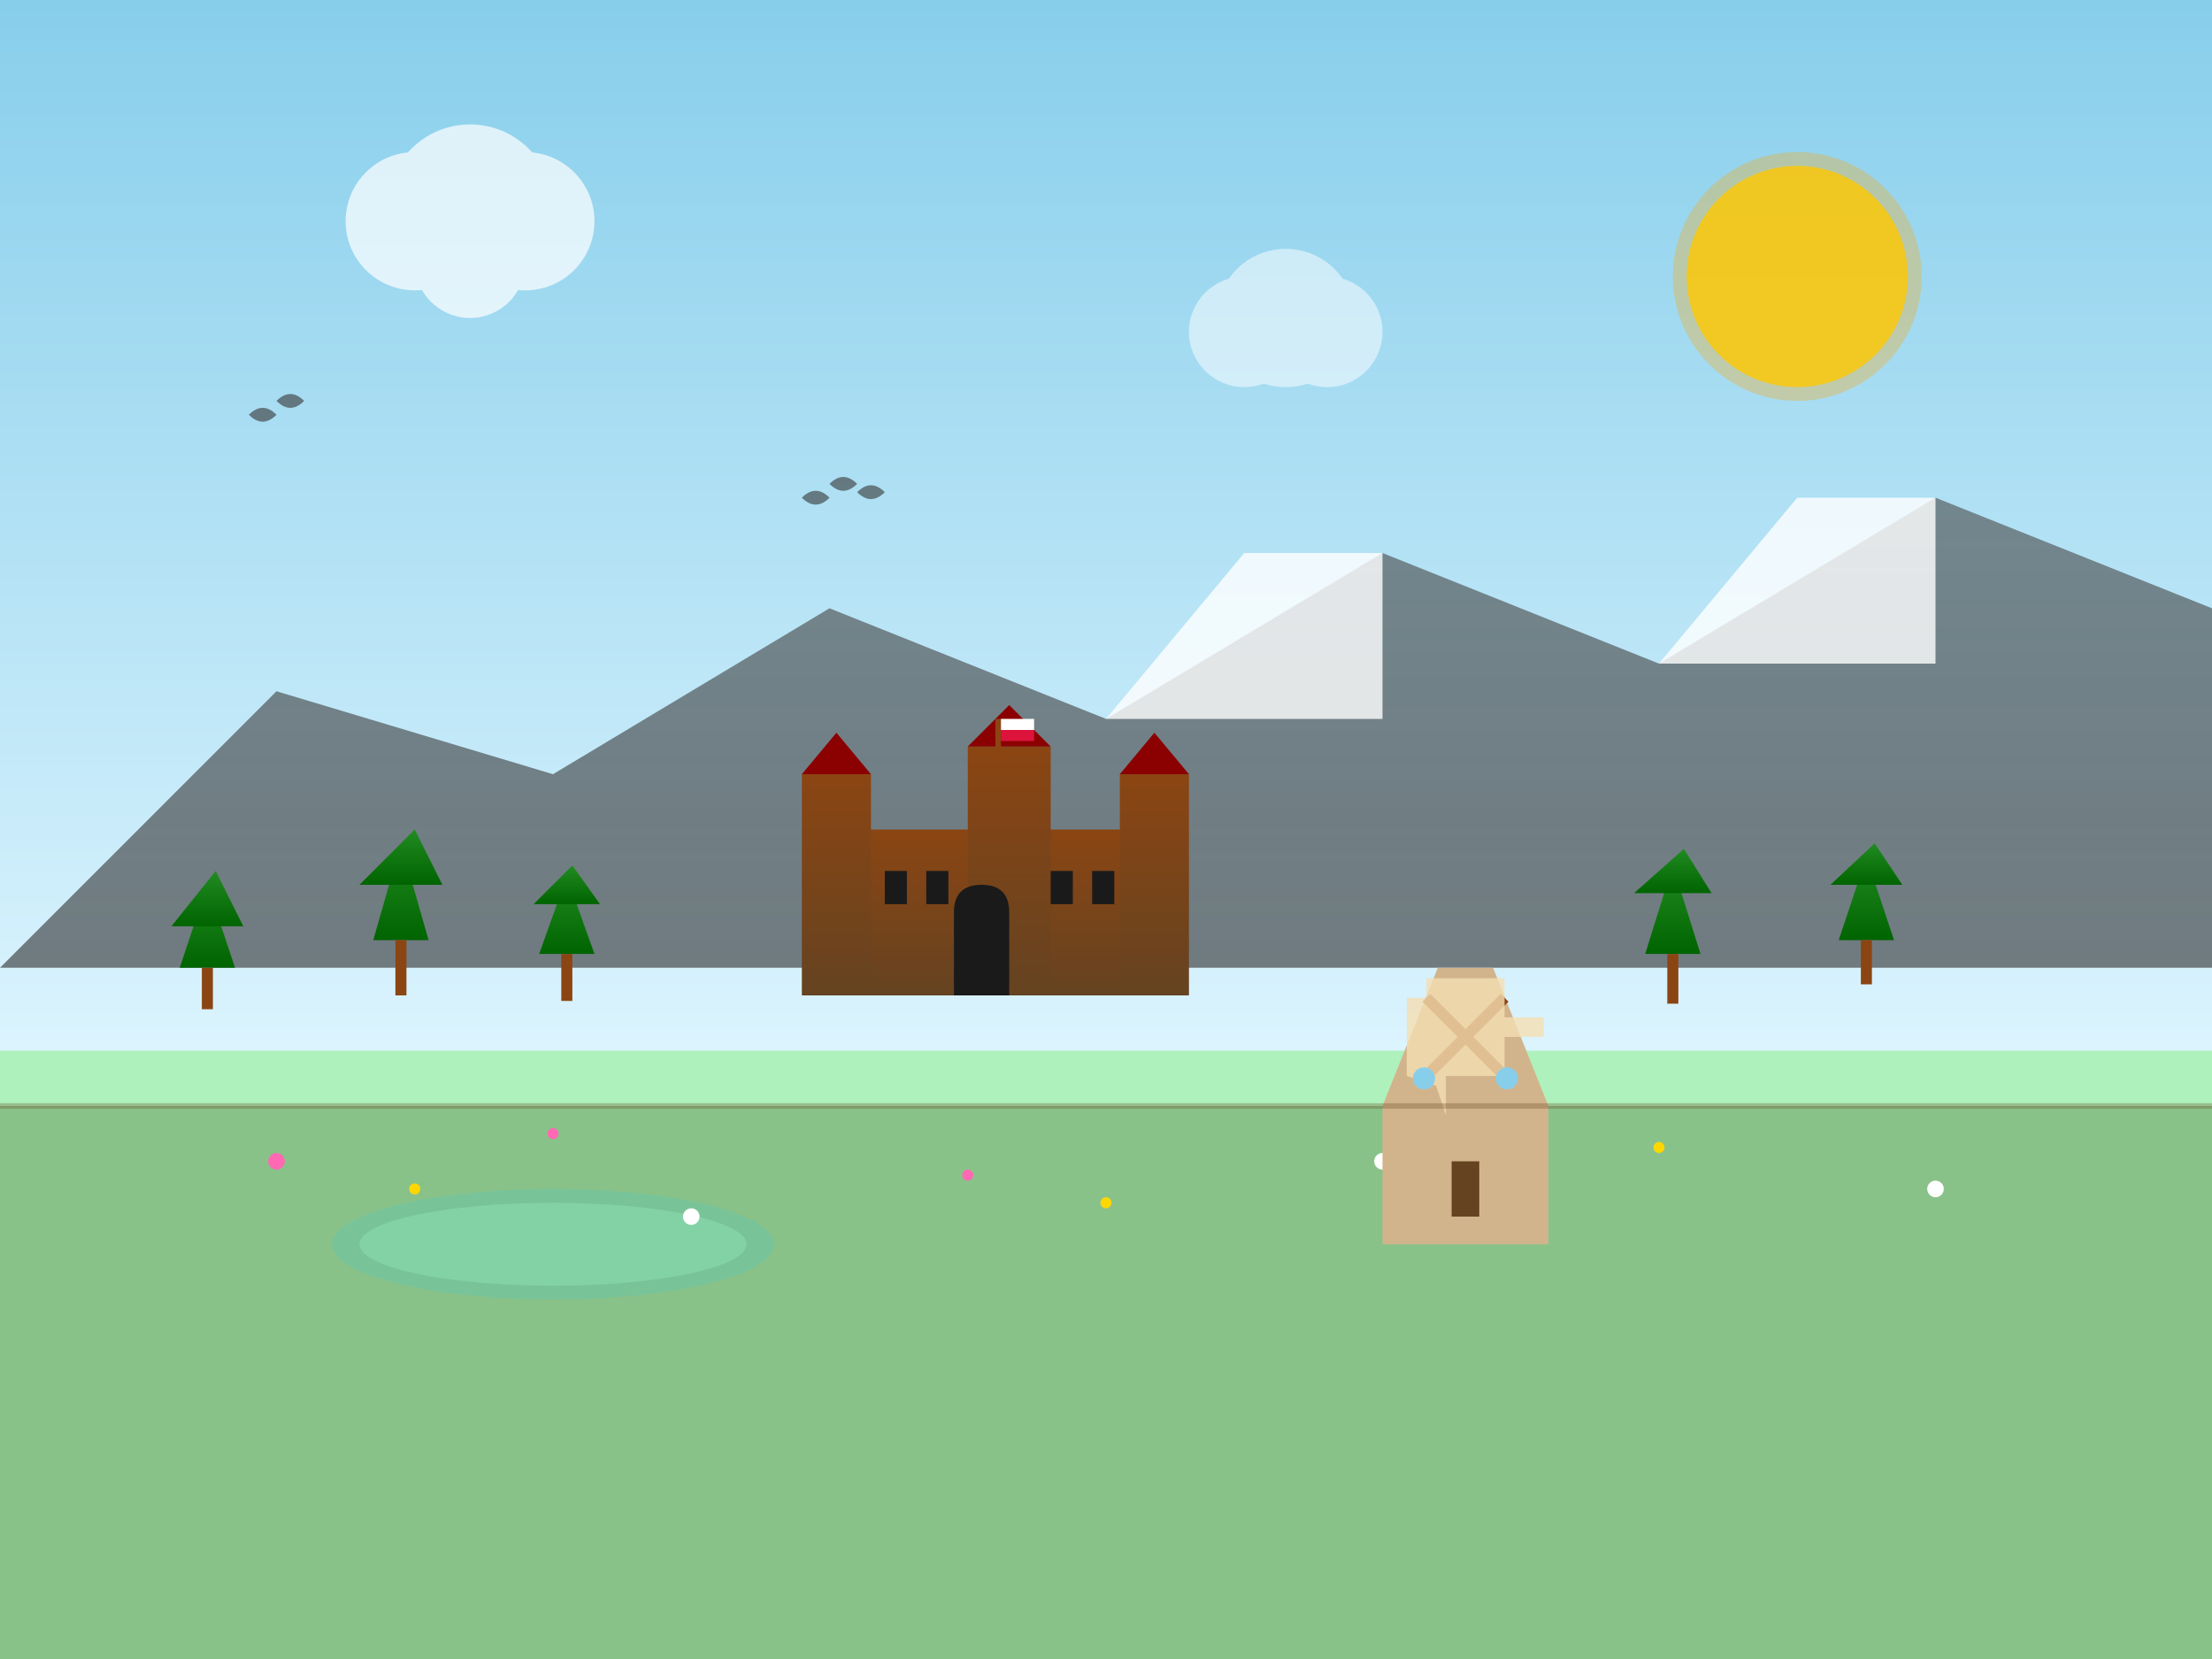 <svg xmlns="http://www.w3.org/2000/svg" viewBox="0 0 800 600" width="800" height="600">
  <rect x="0" y="0" width="800" height="600" fill="#808080" stroke="none"/>
  <defs>
    <linearGradient id="skyGradient" x1="0%" y1="0%" x2="0%" y2="100%">
      <stop offset="0%" style="stop-color:#87CEEB;stop-opacity:1" />
      <stop offset="100%" style="stop-color:#E0F6FF;stop-opacity:1" />
    </linearGradient>
    <linearGradient id="mountainGradient" x1="0%" y1="0%" x2="0%" y2="100%">
      <stop offset="0%" style="stop-color:#4A4A4A;stop-opacity:1" />
      <stop offset="100%" style="stop-color:#2C2C2C;stop-opacity:1" />
    </linearGradient>
    <linearGradient id="castleGradient" x1="0%" y1="0%" x2="0%" y2="100%">
      <stop offset="0%" style="stop-color:#8B4513;stop-opacity:1" />
      <stop offset="100%" style="stop-color:#654321;stop-opacity:1" />
    </linearGradient>
    <linearGradient id="forestGradient" x1="0%" y1="0%" x2="0%" y2="100%">
      <stop offset="0%" style="stop-color:#228B22;stop-opacity:1" />
      <stop offset="100%" style="stop-color:#006400;stop-opacity:1" />
    </linearGradient>
  </defs>
  
  <!-- Sky background -->
  <rect width="800" height="400" fill="url(#skyGradient)"/>
  
  <!-- Sun -->
  <circle cx="650" cy="100" r="40" fill="#FFD700" opacity="0.8"/>
  <circle cx="650" cy="100" r="45" fill="#FFA500" opacity="0.3"/>
  
  <!-- Clouds -->
  <g opacity="0.7">
    <circle cx="150" cy="80" r="25" fill="white"/>
    <circle cx="170" cy="75" r="30" fill="white"/>
    <circle cx="190" cy="80" r="25" fill="white"/>
    <circle cx="170" cy="95" r="20" fill="white"/>
  </g>
  
  <g opacity="0.5">
    <circle cx="450" cy="120" r="20" fill="white"/>
    <circle cx="465" cy="115" r="25" fill="white"/>
    <circle cx="480" cy="120" r="20" fill="white"/>
  </g>
  
  <!-- Tatra Mountains in background -->
  <polygon points="0,350 100,250 200,280 300,220 400,260 500,200 600,240 700,180 800,220 800,350" 
           fill="url(#mountainGradient)" opacity="0.6"/>
  
  <!-- Mountain peaks with snow -->
  <polygon points="400,260 450,200 500,200 500,260" fill="#FFFFFF" opacity="0.8"/>
  <polygon points="600,240 650,180 700,180 700,240" fill="#FFFFFF" opacity="0.8"/>
  
  <!-- Medieval castle (representing Wawel or other Polish castles) -->
  <g transform="translate(300,280)">
    <!-- Main castle structure -->
    <rect x="0" y="20" width="120" height="60" fill="url(#castleGradient)"/>
    <!-- Castle towers -->
    <rect x="-10" y="0" width="25" height="80" fill="url(#castleGradient)"/>
    <rect x="105" y="0" width="25" height="80" fill="url(#castleGradient)"/>
    <rect x="50" y="-10" width="30" height="90" fill="url(#castleGradient)"/>
    <!-- Tower tops -->
    <polygon points="-10,0 2.5,-15 15,0" fill="#8B0000"/>
    <polygon points="105,0 117.5,-15 130,0" fill="#8B0000"/>
    <polygon points="50,-10 65,-25 80,-10" fill="#8B0000"/>
    <!-- Castle windows -->
    <rect x="20" y="35" width="8" height="12" fill="#1A1A1A"/>
    <rect x="35" y="35" width="8" height="12" fill="#1A1A1A"/>
    <rect x="80" y="35" width="8" height="12" fill="#1A1A1A"/>
    <rect x="95" y="35" width="8" height="12" fill="#1A1A1A"/>
    <!-- Castle gate -->
    <path d="M 45 50 Q 45 40 55 40 Q 65 40 65 50 L 65 80 L 45 80 Z" fill="#1A1A1A"/>
    <!-- Polish flag on main tower -->
    <rect x="60" y="-20" width="2" height="15" fill="#8B4513"/>
    <rect x="62" y="-20" width="12" height="4" fill="#FFFFFF"/>
    <rect x="62" y="-16" width="12" height="4" fill="#DC143C"/>
  </g>
  
  <!-- Forest landscape -->
  <g>
    <!-- Pine trees (characteristic of Polish forests) -->
    <g transform="translate(50,350)">
      <polygon points="15,0 25,-30 35,0" fill="url(#forestGradient)"/>
      <polygon points="12,-15 28,-35 38,-15" fill="url(#forestGradient)"/>
      <rect x="23" y="0" width="4" height="15" fill="#8B4513"/>
    </g>
    
    <g transform="translate(120,340)">
      <polygon points="15,0 25,-35 35,0" fill="url(#forestGradient)"/>
      <polygon points="10,-20 30,-40 40,-20" fill="url(#forestGradient)"/>
      <rect x="23" y="0" width="4" height="20" fill="#8B4513"/>
    </g>
    
    <g transform="translate(180,345)">
      <polygon points="15,0 25,-28 35,0" fill="url(#forestGradient)"/>
      <polygon points="13,-18 27,-32 37,-18" fill="url(#forestGradient)"/>
      <rect x="23" y="0" width="4" height="17" fill="#8B4513"/>
    </g>
    
    <g transform="translate(580,345)">
      <polygon points="15,0 25,-32 35,0" fill="url(#forestGradient)"/>
      <polygon points="11,-22 29,-38 39,-22" fill="url(#forestGradient)"/>
      <rect x="23" y="0" width="4" height="18" fill="#8B4513"/>
    </g>
    
    <g transform="translate(650,340)">
      <polygon points="15,0 25,-30 35,0" fill="url(#forestGradient)"/>
      <polygon points="12,-20 28,-35 38,-20" fill="url(#forestGradient)"/>
      <rect x="23" y="0" width="4" height="16" fill="#8B4513"/>
    </g>
  </g>
  
  <!-- River/lake -->
  <ellipse cx="200" cy="450" rx="80" ry="20" fill="#4682B4" opacity="0.7"/>
  <ellipse cx="200" cy="450" rx="70" ry="15" fill="#87CEEB" opacity="0.5"/>
  
  <!-- Fields and meadows -->
  <rect x="0" y="380" width="800" height="220" fill="#90EE90" opacity="0.6"/>
  
  <!-- Wildflowers in meadow -->
  <g>
    <circle cx="100" cy="420" r="3" fill="#FF69B4"/>
    <circle cx="150" cy="430" r="2" fill="#FFD700"/>
    <circle cx="200" cy="410" r="2" fill="#FF69B4"/>
    <circle cx="250" cy="440" r="3" fill="#FFFFFF"/>
    <circle cx="350" cy="425" r="2" fill="#FF69B4"/>
    <circle cx="400" cy="435" r="2" fill="#FFD700"/>
    <circle cx="500" cy="420" r="3" fill="#FFFFFF"/>
    <circle cx="550" cy="445" r="2" fill="#FF69B4"/>
    <circle cx="600" cy="415" r="2" fill="#FFD700"/>
    <circle cx="700" cy="430" r="3" fill="#FFFFFF"/>
  </g>
  
  <!-- Traditional Polish windmill -->
  <g transform="translate(500,350)">
    <!-- Windmill base -->
    <polygon points="0,50 20,0 40,0 60,50 60,100 0,100" fill="#D2B48C"/>
    <!-- Windmill blades -->
    <g transform="translate(30,25)">
      <rect x="-2" y="-20" width="4" height="40" fill="#8B4513" transform="rotate(45)"/>
      <rect x="-20" y="-2" width="40" height="4" fill="#8B4513" transform="rotate(45)"/>
      <!-- Blade details -->
      <polygon points="-15,-15 -5,-25 5,-15 15,-25 20,-20 10,-10 20,0 15,5 5,15 15,25 5,20 -5,25 -15,15 -25,5 -20,0 -25,-5" 
               fill="#F5DEB3" opacity="0.8" transform="rotate(45)"/>
    </g>
    <!-- Windmill door -->
    <rect x="25" y="70" width="10" height="20" fill="#654321"/>
    <!-- Windmill windows -->
    <circle cx="15" cy="40" r="4" fill="#87CEEB"/>
    <circle cx="45" cy="40" r="4" fill="#87CEEB"/>
  </g>
  
  <!-- Birds flying -->
  <g opacity="0.6">
    <path d="M 100 150 Q 95 145 90 150 Q 95 155 100 150" fill="#333"/>
    <path d="M 110 145 Q 105 140 100 145 Q 105 150 110 145" fill="#333"/>
    <path d="M 300 180 Q 295 175 290 180 Q 295 185 300 180" fill="#333"/>
    <path d="M 310 175 Q 305 170 300 175 Q 305 180 310 175" fill="#333"/>
    <path d="M 320 178 Q 315 173 310 178 Q 315 183 320 178" fill="#333"/>
  </g>
  
  <!-- Ground/horizon line -->
  <line x1="0" y1="400" x2="800" y2="400" stroke="#654321" stroke-width="2" opacity="0.3"/>
</svg>
